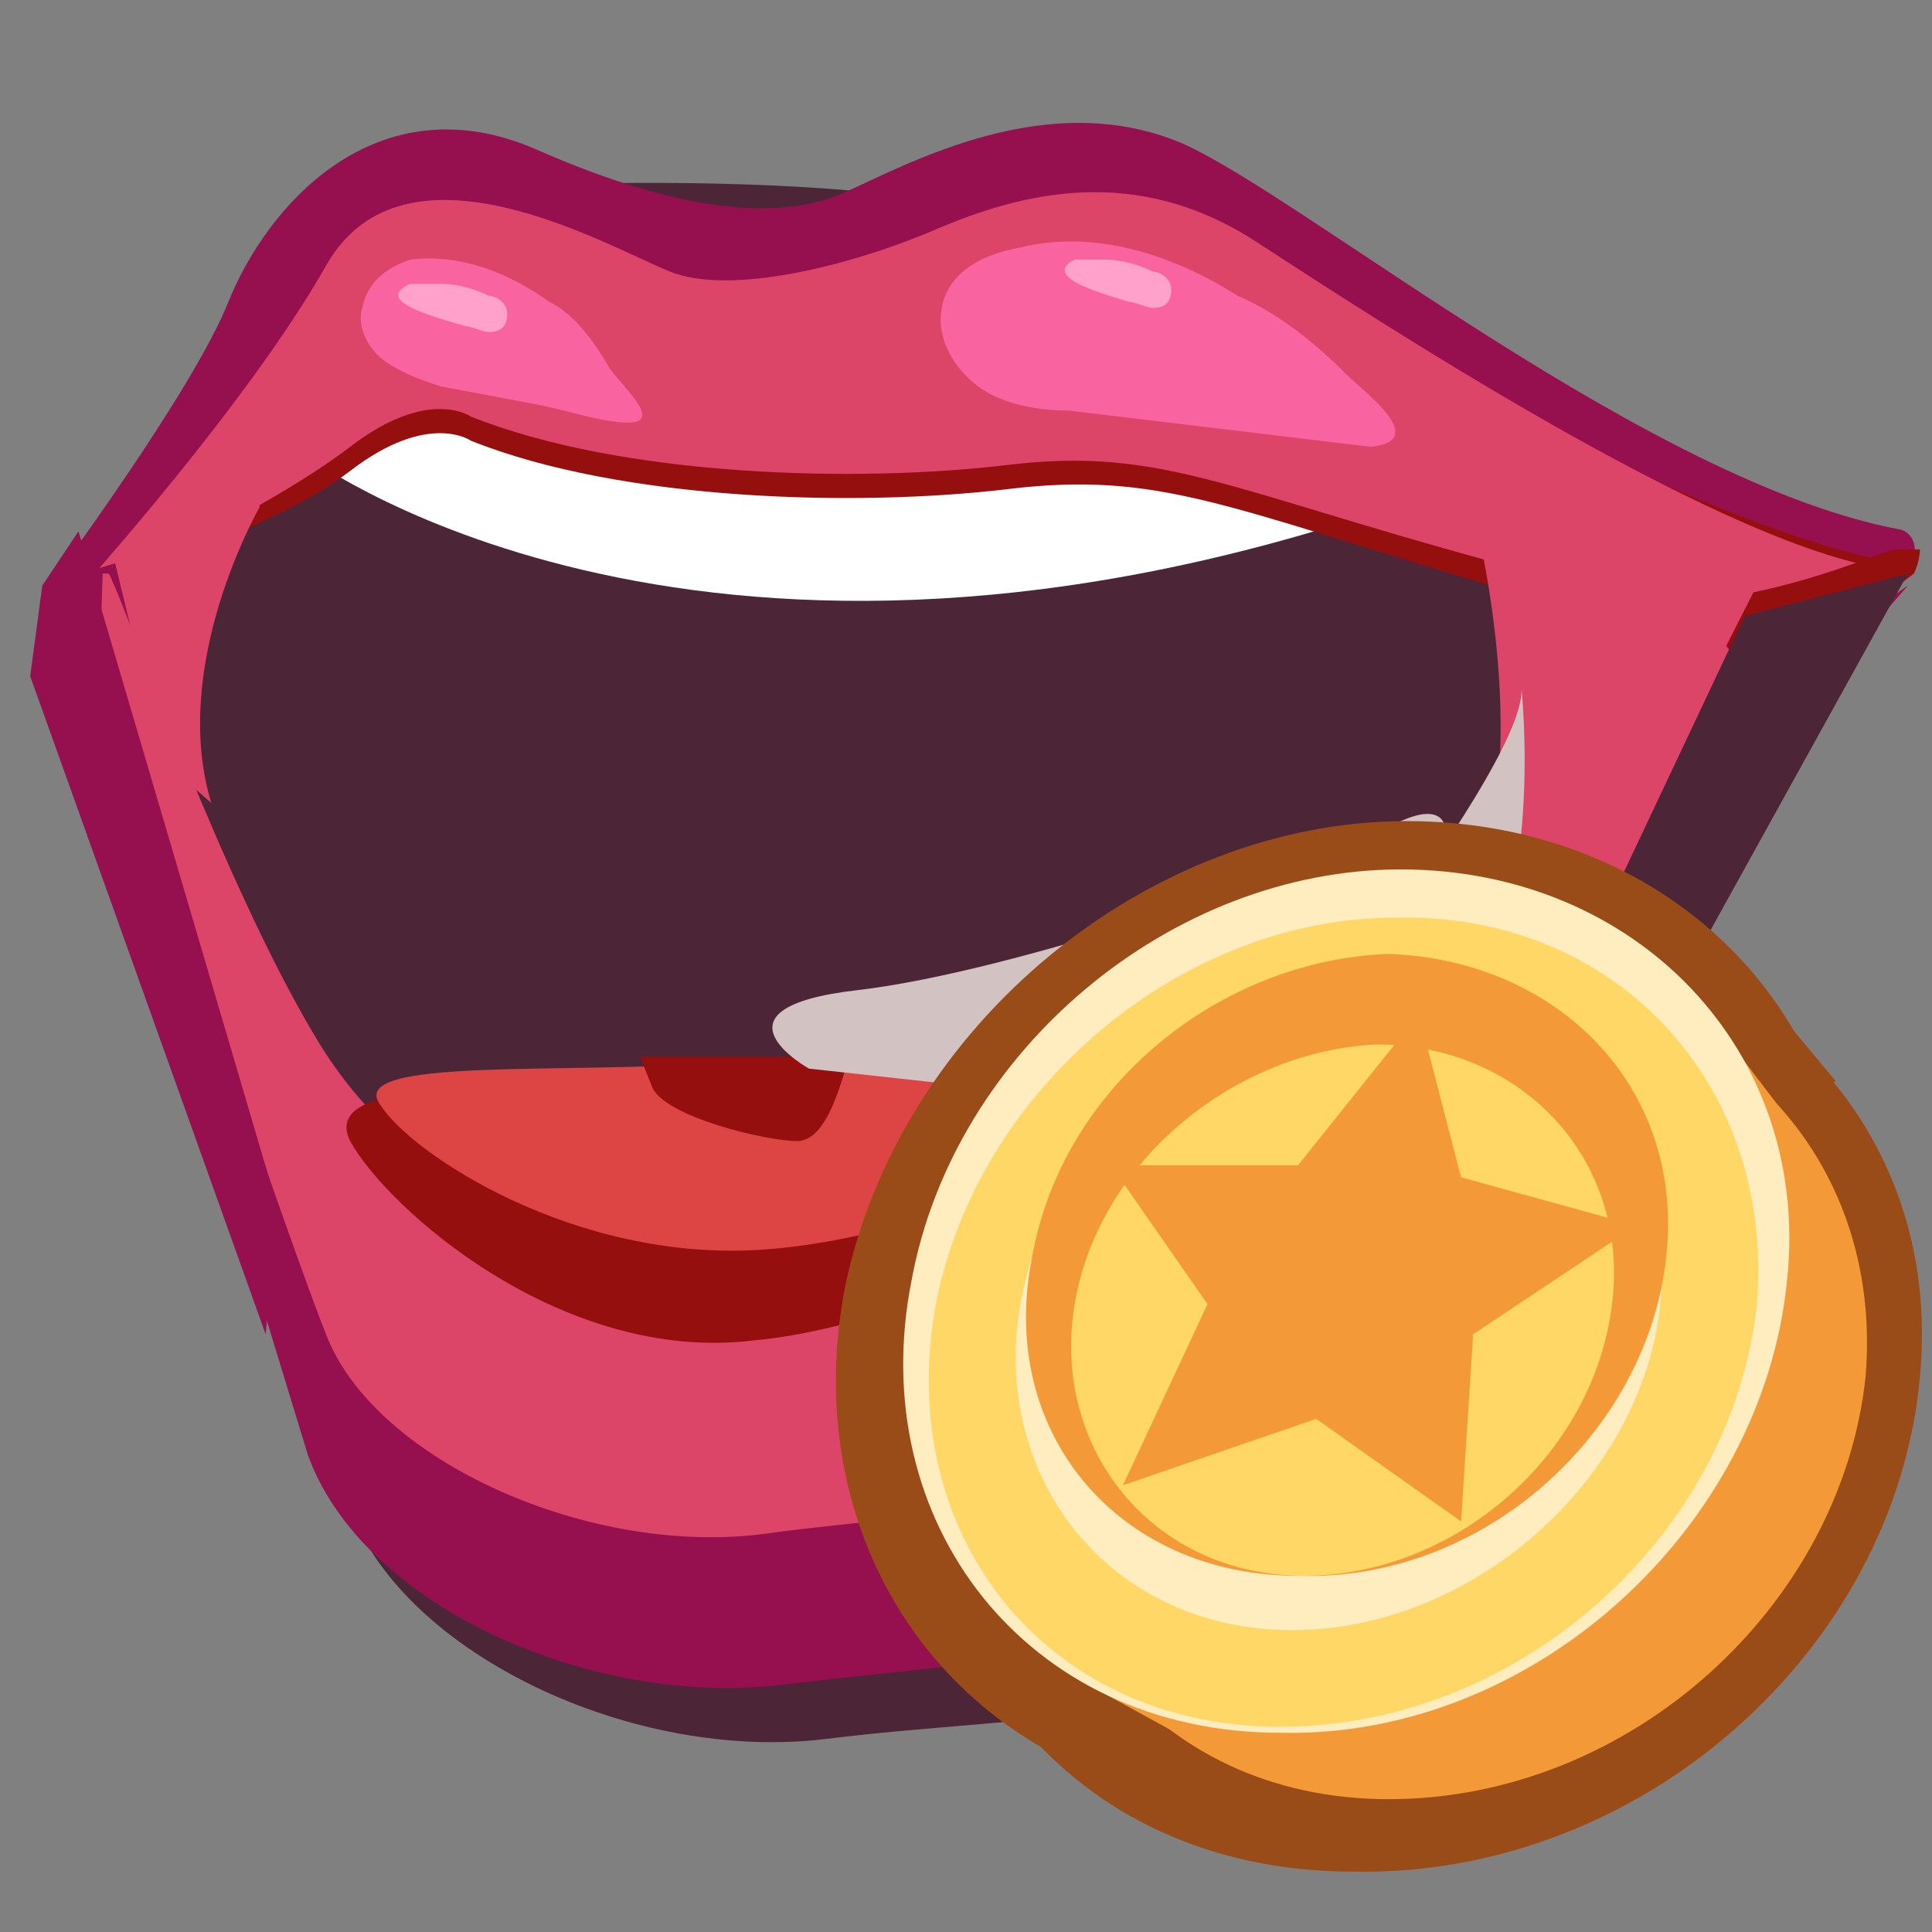 <svg xmlns="http://www.w3.org/2000/svg" xmlns:xlink="http://www.w3.org/1999/xlink" viewBox="0 0 32 32"><rect x="0" y="0" width="32" height="32" fill="#808080" stroke="none"/><g fill="#4c2537"><path d="M.8 11.6l5 13.4c.9 2.4 4.7 4.2 7.9 3.8s7.5-.3 8.7-2.1 5.8-14.5 8.6-16.2c0 0-2.9 4.9-5.6 6.6s-6.3 6.7-10.4 6.5c-4.1-.1-7.3-.8-9.3-4.1s-3.1-6.2-3.1-6.2L.8 11.6z"/><path d="M1.7 9.1s2.2 15.3 11.9 14.5c9.7-.9 16-13.2 16-13.2s-9.5-5.5-12.2-6.6S8 3.1 8 3.1l-6.3 6z"/></g><path d="M5 7.5s6 4.6 17.1 1.2L19 7.2 6.4 5.9 5 7.5z" fill="#fff"/><path d="M1.1 9.7S3.4 6.6 4 5.1s2.3-3.5 4.8-2.4 4.2 1.2 5.3.7 3.3-1.7 5.4-.8c2 .9 7.7 5.6 11.9 6.4.1 0 .1.2 0 .2-.4.1-1.1.3-1.8.3-1.2 0-9.7-3.6-10.9-4.1s-5.7.9-8 .4c-2.3-.4-5 .7-5 .7s-3.2 3.7-4.6 3.2z" fill="#960f4e" stroke="#960f4e" stroke-width=".478" stroke-miterlimit="10"/><path d="M1.3 9.7s2.8-2.4 4.1-4.8 4.7-.3 5.7.1 3-.1 4.4-.7 3.3-1.1 5.3.2 7.7 4.3 10.5 4.8c0 0-2.2 1.7-6.6.4s-5.5-1.9-8-1.6-6.4.2-8.9-.8c0 0-.7-.5-2 .5S1.6 9.7 1.3 9.7z" fill="#960f0f"/><path d="M1.3 9.8s2.8-3.1 4.1-5.4 4.7-.3 5.7.1 3-.1 4.4-.7 3.3-1.1 5.3.2 7.5 4.9 10.3 5.4c0 0-2 1.1-6.4-.1s-5.5-1.9-8-1.6-6.4.2-8.9-.8c0 0-.7-.5-2 .5S1.6 9.8 1.3 9.8z" fill="#dd4568"/><path d="M.7 9.7l4.4 14.4c.9 2.5 4.7 4.2 7.9 3.8s7.2-.5 8.5-2.2c1.2-1.8 7.3-14.2 10.1-16 0 0-4.2 4.9-6.8 6.6s-6.3 6.7-10.4 6.5c-4.3-.2-7.5-.8-9.4-4.2S2 9.3 2 9.3l-1.3.4z" fill="#960f4e"/><path d="M1.6 12.7l-.5-2.9c.3.7 3.5 10.3 4.3 12.3.8 2.1 4.4 3.7 7.3 3.3s6.7-.4 7.8-2c1.1-1.5 4-6.2 6.8-8.3.1-.1 3.9-5.7 3.8-5.7-1.3.5-.7.1-2.6 1.2-2.5 1.6-10.8 10.5-14.6 10.3s-6.8-.7-8.6-3.6C3.7 14.7 2 9.8 1.8 9.5h-.1l-.1 3.2z" fill="#dd4568"/><path d="M20.5 4.9c-1.1-.7-2.4-1.1-3.6-.8-.6.1-1.2.4-1.3 1-.1.5.2 1 .6 1.3s1 .4 1.5.4l5 .6c1-.1-.1-.9-.4-1.2-.5-.5-1.1-1-1.8-1.3zm-.8 17.8c.6-.4 1-.9 1.1-1.4 0-.3 0-.6-.3-.8-.3-.1-.6-.1-.9 0-.2.1-.4.4-.5.6-.2.4-.4.7-.7 1.1-.2.3-.5.7-.6 1-.1.4.5.1.7 0 .5-.1.9-.2 1.2-.5zM9.1 5c-.7-.5-1.5-.8-2.3-.7-.3.1-.7.3-.8.8-.1.3.1.7.4.9s.6.3.9.4l1.6.3c.5.1 1.1.3 1.5.3.6 0-.1-.6-.3-.9-.3-.5-.6-.9-1-1.1z" fill="#f964a0"/><path d="M27.6 10s1.4.6 1.2 1.4l.3.1 2.6-2c.1-.2.1-.4.1-.4h-.4c-.2 0-1.8.8-3.8.9z" fill="#960f0f"/><path d="M7.7 5.4c.1 0 .3.1.4.1.2 0 .3-.1.3-.3s-.2-.3-.3-.3c-.2-.1-.5-.2-.8-.2h-.5c-.7.3.6.6.9.7zm11-.4c.1 0 .3.1.4.1.2 0 .3-.1.3-.3s-.2-.3-.3-.3c-.2-.1-.5-.2-.8-.2h-.5c-.6.3.6.6.9.7z" fill="#ffa1ca"/><path d="M28.9 10.2L23 22.7l.3 1.8 8.3-15z" fill="#4c2537"/><path d="M1.3 8.8L4.6 20l-.2 2.1L.5 11.2.7 9.7z" fill="#960f4e"/><path d="M20.4 17.6l-8.5.3c-2.8.2-6.7-.2-6.1 1 .6 1.1 3.5 3.7 6.7 3.3 3.2-.3 7.8-2.9 7.9-4.6z" fill="#960f0f"/><path d="M19.9 17.4l-5.9.1-2 .1c-2.6.2-6.3-.1-5.7.7.5.8 3.2 2.6 6.3 2.4s7.3-2.2 7.3-3.3z" fill="#dd4545"/><path d="M13.2 18.9c-.5 0-2.2-.4-2.4-.9l-.2-.5h3.5c-.1 0-.3 1.4-.9 1.4z" fill="#960f0f"/><path d="M4.3 8.4s-1.5 2.6-.8 4.9l-.8-.7-.8-3.3 2.3-2.7.1 1.8zm20.2.5s.8 3.4 0 5.5 1.5 1.4 1.5 1.4l3.2-6.3-4-1.9-.7 1.3z" fill="#dd4568"/><g fill="#d3c2c2"><path d="M25.2 11.4s.4 3.7-1 5.3-1.8 3.6-1.8 6.5-1.4 7.3-2.4 4.1 0-8.1 0-8.1 5.3-6.4 5.2-7.8z"/><path d="M13.4 17.7s-1.8-1 .8-1.3 7.5-2 8.8-2.7.9.5.9.5-2 1.7-2.3 2.6-.9 1.7-.9 1.7l-7.3-.8z"/></g><path d="M23.6 14.1s-.4 1.2-.9 2.1c-.6.9-.7 4.4-1.1 3.7l-1.7-2.5-2.3-.8 6-2.5z" fill="#fff"/><g fill="#9a4c18"><path d="M16.8 27.7l-.4.6 2.1 1.5 11.9-11.9-2-2.4z"/><path d="M30.6 21.3c-.4 4.7-4.7 8.7-9.6 8.6-4.8 0-7.9-4-7-8.6.9-4.3 5-7.7 9.3-7.7 4.4 0 7.7 3.3 7.3 7.7z"/><path d="M31.8 22.8c-.4 4.5-4.6 8.3-9.4 8.2-4.7 0-7.7-3.8-6.8-8.2.8-4.1 4.9-7.3 9.1-7.4 4.3 0 7.5 3.2 7.1 7.4z"/></g><g fill="#f49937"><path d="M18.2 28l2 1.1 9.7-10.2-1.6-2.1z"/><path d="M30.9 22.8c-.4 3.8-3.9 7-7.9 7-3.9 0-6.4-3.2-5.7-7 .7-3.6 4.1-6.4 7.6-6.4 3.7 0 6.3 2.8 6 6.4z"/></g><path d="M29.6 21.2c-.4 4.1-4.2 7.6-8.4 7.5-4.2 0-6.9-3.5-6.1-7.5.7-3.8 4.3-6.8 8.1-6.8 3.9 0 6.8 3 6.4 6.8z" fill="#ffedc0"/><path d="M29.1 21.6c-.4 3.8-3.9 7-7.9 7-3.9 0-6.4-3.2-5.7-7 .7-3.6 4.1-6.4 7.6-6.4 3.6-.1 6.3 2.7 6 6.4z" fill="#ffd766"/><path d="M27.5 21.6c-.3 2.9-3.1 5.4-6.1 5.4s-5-2.5-4.5-5.4c.5-2.8 3.1-5 5.9-5 3-.1 5 2.1 4.7 5z" fill="#ffedc0"/><path d="M27.6 20.8c-.3 2.9-3 5.4-6.1 5.3-3 0-5-2.4-4.4-5.3.5-2.8 3.1-4.9 5.9-5 2.8.1 4.9 2.2 4.6 5z" fill="#f49937"/><path d="M26.7 21.6c-.3 2.5-2.6 4.5-5.1 4.5s-4.2-2.1-3.8-4.5 2.7-4.2 5-4.3c2.4 0 4.2 1.9 3.9 4.3z" fill="#ffd766"/><path d="M23.5 16.8l.7 2.7 2.9.8-2.7 1.8-.2 3.1-2.4-1.7-3.2 1.1 1.4-3-1.6-2.3h3.1z" fill="#f49937"/><defs><path id="A" d="M29.6 21.2c-.4 4.1-4.2 7.6-8.4 7.5-4.2 0-6.9-3.5-6.1-7.5.7-3.8 4.3-6.8 8.1-6.8 3.9 0 6.8 3 6.4 6.8z"/></defs><clipPath ><use xlink:href="#A"/></clipPath></svg>